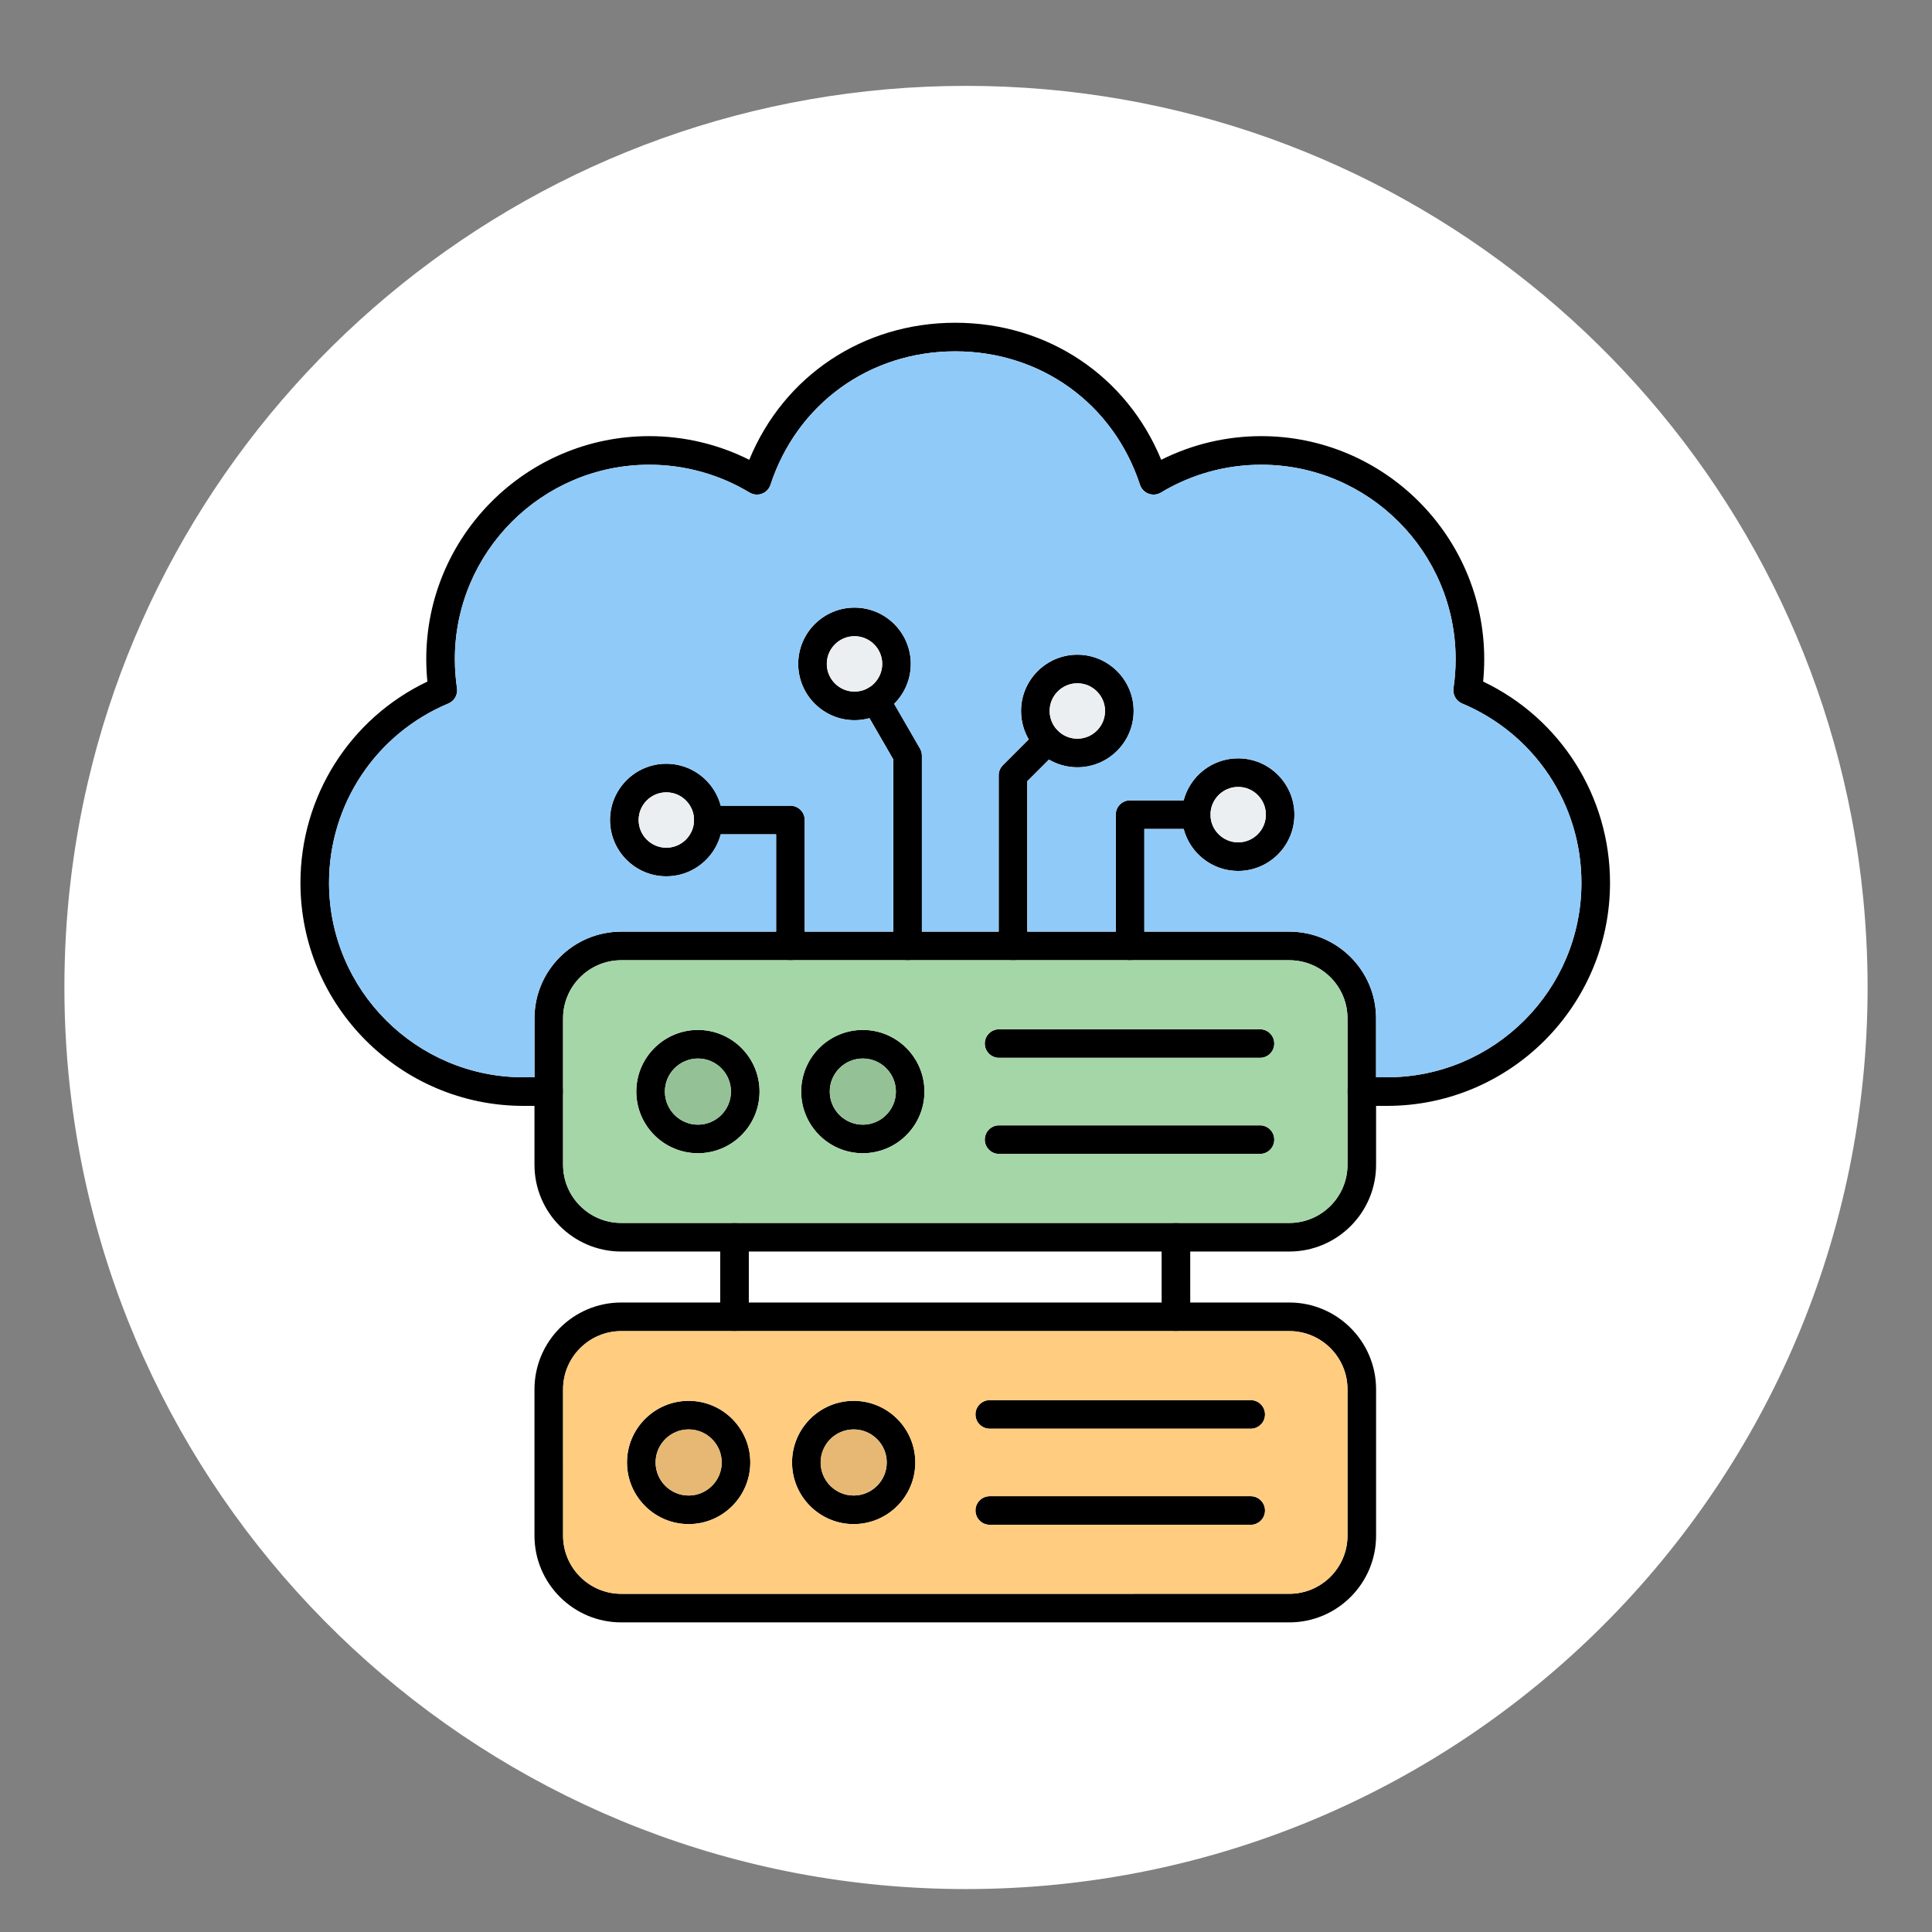 <svg width="90" height="90" viewBox="0 0 90 90" fill="none" xmlns="http://www.w3.org/2000/svg">
<rect x="0" y="0" width="90" height="90" fill="#808080" stroke="none"/>
<path d="M87 46C87 69.196 68.196 88 45 88C23.599 88 5.937 71.994 3.333 51.299C3.113 49.564 3 47.795 3 46C3 42.712 3.377 39.511 4.092 36.441C8.419 17.852 25.092 4 45 4C64.858 4 81.499 17.783 85.874 36.304C86.448 38.726 86.81 41.229 86.942 43.792C86.981 44.524 87 45.259 87 46Z" fill="white"/>
<path fill-rule="evenodd" clip-rule="evenodd" d="M64.612 51.516H63.436C63.067 51.516 62.77 51.218 62.77 50.85C62.77 50.483 63.067 50.184 63.436 50.184H64.612C69.607 50.184 73.669 46.122 73.669 41.127C73.669 37.466 71.487 34.186 68.11 32.771C67.83 32.653 67.665 32.359 67.709 32.058C67.776 31.612 67.809 31.157 67.809 30.706C67.809 25.713 63.746 21.649 58.752 21.649C57.102 21.649 55.487 22.097 54.082 22.945C53.908 23.049 53.697 23.07 53.506 22.999C53.316 22.928 53.169 22.776 53.105 22.583C51.866 18.806 48.488 16.367 44.499 16.367C40.51 16.367 37.133 18.806 35.892 22.583C35.829 22.776 35.682 22.928 35.492 22.999C35.301 23.07 35.089 23.049 34.916 22.945C33.511 22.097 31.895 21.649 30.246 21.649C25.252 21.649 21.189 25.713 21.189 30.706C21.189 31.157 21.223 31.612 21.288 32.058C21.334 32.359 21.169 32.653 20.887 32.771C17.511 34.186 15.328 37.466 15.328 41.127C15.328 46.122 19.392 50.184 24.385 50.184H25.563C25.931 50.184 26.229 50.483 26.229 50.85C26.229 51.218 25.931 51.517 25.563 51.517L24.386 51.516C18.657 51.516 13.996 46.856 13.996 41.127C13.996 37.098 16.301 33.47 19.909 31.75C19.875 31.403 19.857 31.055 19.857 30.706C19.857 24.978 24.517 20.317 30.246 20.317C31.87 20.317 33.465 20.696 34.903 21.419C36.509 17.515 40.194 15.035 44.499 15.035C48.804 15.035 52.49 17.515 54.094 21.419C55.535 20.696 57.129 20.317 58.752 20.317C64.481 20.317 69.141 24.978 69.141 30.706C69.141 31.055 69.124 31.403 69.09 31.75C72.697 33.47 75.001 37.098 75.001 41.127C75.001 46.856 70.341 51.517 64.612 51.516Z" fill="black"/>
<path fill-rule="evenodd" clip-rule="evenodd" d="M28.939 62.008C27.446 62.008 26.23 63.224 26.23 64.718L26.23 71.537C26.23 73.031 27.446 74.246 28.939 74.246L60.061 74.245C61.556 74.245 62.771 73.031 62.771 71.537V64.718C62.771 63.224 61.556 62.008 60.061 62.008H28.939ZM60.061 75.577H28.939C26.711 75.577 24.898 73.765 24.898 71.537V64.718C24.898 62.49 26.71 60.676 28.939 60.676L60.061 60.676C62.29 60.676 64.103 62.49 64.103 64.718L64.103 71.537C64.103 73.765 62.29 75.577 60.061 75.577Z" fill="black"/>
<path fill-rule="evenodd" clip-rule="evenodd" d="M28.939 44.732C27.446 44.732 26.23 45.947 26.23 47.44L26.23 54.261C26.23 55.754 27.446 56.969 28.939 56.969L60.061 56.969C61.556 56.969 62.771 55.754 62.771 54.261V47.44C62.771 45.947 61.556 44.732 60.061 44.732L28.939 44.732ZM60.061 58.301H28.939C26.711 58.301 24.898 56.489 24.898 54.261V47.44C24.898 45.212 26.71 43.4 28.939 43.4L60.061 43.4C62.29 43.4 64.103 45.212 64.103 47.44L64.103 54.261C64.103 56.489 62.29 58.301 60.061 58.301Z" fill="black"/>
<path fill-rule="evenodd" clip-rule="evenodd" d="M32.079 66.588C31.23 66.588 30.539 67.278 30.539 68.127C30.539 68.976 31.23 69.667 32.079 69.667C32.928 69.666 33.619 68.976 33.619 68.127C33.619 67.278 32.928 66.588 32.079 66.588ZM32.079 70.999C30.496 70.999 29.207 69.711 29.207 68.127C29.207 66.544 30.496 65.256 32.079 65.256C33.662 65.256 34.951 66.544 34.951 68.127C34.951 69.711 33.662 70.999 32.079 70.999Z" fill="black"/>
<path fill-rule="evenodd" clip-rule="evenodd" d="M39.769 66.588C38.92 66.588 38.23 67.278 38.23 68.127C38.23 68.976 38.92 69.667 39.769 69.667C40.618 69.666 41.309 68.976 41.309 68.127C41.309 67.278 40.618 66.588 39.769 66.588ZM39.769 70.999C38.186 70.999 36.898 69.711 36.898 68.127C36.899 66.544 38.186 65.256 39.769 65.256C41.354 65.256 42.641 66.544 42.641 68.127C42.641 69.711 41.353 70.999 39.769 70.999Z" fill="black"/>
<path fill-rule="evenodd" clip-rule="evenodd" d="M58.263 66.555H46.108C45.74 66.555 45.441 66.258 45.441 65.889C45.441 65.521 45.74 65.223 46.107 65.223L58.263 65.223C58.63 65.223 58.929 65.521 58.929 65.889C58.929 66.258 58.63 66.555 58.263 66.555Z" fill="black"/>
<path fill-rule="evenodd" clip-rule="evenodd" d="M58.263 71.031H46.108C45.74 71.031 45.441 70.733 45.441 70.365C45.441 69.997 45.74 69.699 46.107 69.699L58.263 69.699C58.63 69.699 58.929 69.997 58.929 70.365C58.929 70.733 58.63 71.031 58.263 71.031Z" fill="black"/>
<path fill-rule="evenodd" clip-rule="evenodd" d="M32.513 49.31C31.664 49.31 30.973 50.001 30.973 50.85C30.973 51.7 31.663 52.391 32.513 52.391C33.362 52.391 34.051 51.7 34.051 50.85C34.051 50.001 33.362 49.31 32.513 49.31ZM32.513 53.722C30.928 53.722 29.641 52.434 29.641 50.85C29.641 49.267 30.928 47.978 32.513 47.978C34.096 47.978 35.383 49.267 35.383 50.85C35.383 52.434 34.096 53.722 32.513 53.722Z" fill="black"/>
<path fill-rule="evenodd" clip-rule="evenodd" d="M40.192 49.31C39.343 49.31 38.652 50.001 38.652 50.85C38.652 51.7 39.343 52.391 40.192 52.391C41.041 52.391 41.732 51.7 41.732 50.85C41.733 50.001 41.041 49.31 40.192 49.31ZM40.192 53.722C38.609 53.722 37.32 52.434 37.32 50.85C37.321 49.267 38.609 47.978 40.192 47.978C41.776 47.978 43.064 49.267 43.064 50.85C43.064 52.434 41.775 53.722 40.192 53.722Z" fill="black"/>
<path fill-rule="evenodd" clip-rule="evenodd" d="M58.695 49.278H46.541C46.173 49.278 45.875 48.98 45.875 48.613C45.875 48.245 46.173 47.947 46.541 47.947L58.695 47.947C59.064 47.947 59.361 48.245 59.361 48.613C59.361 48.98 59.064 49.279 58.695 49.278Z" fill="black"/>
<path fill-rule="evenodd" clip-rule="evenodd" d="M58.695 53.754H46.541C46.173 53.754 45.875 53.456 45.875 53.088C45.875 52.721 46.173 52.422 46.541 52.422L58.695 52.422C59.064 52.422 59.361 52.721 59.361 53.088C59.361 53.456 59.064 53.754 58.695 53.754Z" fill="black"/>
<path fill-rule="evenodd" clip-rule="evenodd" d="M34.217 62.008C33.849 62.008 33.551 61.71 33.551 61.342L33.551 57.635C33.551 57.267 33.849 56.969 34.217 56.969C34.584 56.969 34.883 57.267 34.883 57.635L34.883 61.342C34.883 61.71 34.584 62.008 34.217 62.008Z" fill="black"/>
<path fill-rule="evenodd" clip-rule="evenodd" d="M54.779 62.008C54.41 62.008 54.113 61.71 54.113 61.342L54.113 57.635C54.113 57.267 54.41 56.969 54.779 56.969C55.147 56.969 55.445 57.267 55.445 57.635L55.446 61.342C55.446 61.71 55.147 62.008 54.779 62.008Z" fill="black"/>
<path fill-rule="evenodd" clip-rule="evenodd" d="M36.819 44.732C36.452 44.732 36.154 44.434 36.154 44.066L36.154 38.866H32.99C32.623 38.866 32.324 38.568 32.324 38.2C32.325 37.831 32.623 37.534 32.99 37.534L36.819 37.534C37.189 37.534 37.486 37.831 37.486 38.2L37.486 44.066C37.486 44.434 37.188 44.732 36.819 44.732Z" fill="black"/>
<path fill-rule="evenodd" clip-rule="evenodd" d="M42.282 44.732C41.913 44.732 41.616 44.434 41.616 44.066L41.616 35.38L40.215 32.954C40.03 32.636 40.14 32.228 40.457 32.045C40.776 31.861 41.184 31.97 41.368 32.288L42.858 34.869C42.916 34.97 42.948 35.085 42.948 35.202L42.948 44.066C42.948 44.434 42.65 44.732 42.282 44.732Z" fill="black"/>
<path fill-rule="evenodd" clip-rule="evenodd" d="M47.19 44.732C46.821 44.732 46.523 44.434 46.523 44.066L46.524 36.117C46.524 35.941 46.593 35.772 46.718 35.647L48.331 34.033C48.592 33.773 49.014 33.773 49.273 34.033C49.533 34.293 49.533 34.715 49.273 34.975L47.855 36.393V44.066C47.855 44.433 47.557 44.732 47.19 44.732Z" fill="black"/>
<path fill-rule="evenodd" clip-rule="evenodd" d="M52.643 44.732C52.275 44.732 51.977 44.434 51.977 44.066L51.977 37.95C51.977 37.581 52.275 37.283 52.642 37.283L55.723 37.283C56.09 37.283 56.389 37.581 56.389 37.95C56.389 38.318 56.09 38.615 55.723 38.615L53.309 38.615V44.066C53.309 44.434 53.01 44.732 52.643 44.732Z" fill="black"/>
<path fill-rule="evenodd" clip-rule="evenodd" d="M31.04 36.91C30.329 36.91 29.75 37.488 29.75 38.2C29.75 38.91 30.328 39.49 31.04 39.49C31.752 39.49 32.331 38.91 32.331 38.2C32.331 37.488 31.752 36.91 31.04 36.91ZM31.04 40.822C29.595 40.822 28.418 39.646 28.418 38.2C28.418 36.753 29.595 35.578 31.04 35.578C32.486 35.578 33.662 36.753 33.662 38.2C33.663 39.646 32.486 40.822 31.04 40.822Z" fill="black"/>
<path fill-rule="evenodd" clip-rule="evenodd" d="M39.806 29.637C39.096 29.637 38.516 30.215 38.516 30.927C38.516 31.639 39.095 32.217 39.806 32.217C40.517 32.217 41.097 31.639 41.097 30.927C41.098 30.215 40.517 29.637 39.806 29.637ZM39.806 33.549C38.36 33.549 37.184 32.373 37.184 30.927C37.184 29.481 38.36 28.305 39.806 28.305C41.253 28.305 42.428 29.481 42.428 30.927C42.428 32.373 41.253 33.549 39.806 33.549Z" fill="black"/>
<path fill-rule="evenodd" clip-rule="evenodd" d="M50.189 31.83C49.477 31.83 48.898 32.41 48.898 33.12C48.899 33.832 49.477 34.411 50.189 34.411C50.899 34.411 51.479 33.832 51.479 33.12C51.479 32.41 50.899 31.83 50.189 31.83ZM50.189 35.743C48.742 35.743 47.566 34.568 47.566 33.12C47.567 31.675 48.742 30.498 50.189 30.498C51.634 30.498 52.811 31.675 52.811 33.12C52.811 34.568 51.634 35.743 50.189 35.743Z" fill="black"/>
<path fill-rule="evenodd" clip-rule="evenodd" d="M57.677 36.658C56.965 36.658 56.387 37.238 56.387 37.95C56.387 38.661 56.965 39.24 57.677 39.24C58.389 39.24 58.967 38.661 58.967 37.95C58.967 37.238 58.389 36.658 57.677 36.658ZM57.677 40.572C56.231 40.572 55.055 39.396 55.055 37.95C55.055 36.503 56.231 35.327 57.677 35.327C59.123 35.327 60.299 36.503 60.299 37.95C60.299 39.396 59.123 40.572 57.677 40.572Z" fill="black"/>
<path fill-rule="evenodd" clip-rule="evenodd" d="M47.562 33.12C47.562 31.675 48.737 30.498 50.184 30.498C51.63 30.498 52.807 31.675 52.807 33.12C52.807 34.568 51.63 35.743 50.185 35.743C49.703 35.743 49.251 35.612 48.862 35.385L47.854 36.393V43.4H51.974L51.974 37.95C51.974 37.581 52.273 37.283 52.64 37.283L55.14 37.283C55.436 36.158 56.461 35.327 57.677 35.327C59.122 35.327 60.299 36.503 60.299 37.95C60.299 39.396 59.122 40.572 57.677 40.572C56.461 40.572 55.435 39.74 55.14 38.615L53.306 38.615V43.4H60.06C62.288 43.4 64.102 45.212 64.102 47.44L64.102 50.184H64.613C69.607 50.184 73.669 46.122 73.669 41.127C73.67 37.466 71.487 34.186 68.11 32.771C67.83 32.653 67.665 32.359 67.709 32.058C67.776 31.612 67.809 31.157 67.809 30.706C67.809 25.713 63.747 21.649 58.752 21.649C57.102 21.649 55.487 22.097 54.082 22.945C53.908 23.049 53.697 23.07 53.506 22.999C53.316 22.928 53.169 22.776 53.105 22.583C51.866 18.806 48.488 16.367 44.499 16.367C40.51 16.367 37.133 18.806 35.892 22.583C35.829 22.776 35.682 22.928 35.492 22.999C35.301 23.07 35.089 23.049 34.916 22.945C33.511 22.097 31.895 21.649 30.246 21.649C25.252 21.649 21.189 25.713 21.189 30.706C21.189 31.157 21.223 31.612 21.288 32.058C21.334 32.359 21.169 32.653 20.887 32.771C17.511 34.186 15.328 37.466 15.328 41.127C15.328 46.122 19.392 50.184 24.385 50.184H24.897V47.44C24.897 45.212 26.709 43.4 28.937 43.4H36.156L36.156 38.866H33.573C33.278 39.99 32.252 40.822 31.037 40.822C29.591 40.822 28.414 39.646 28.414 38.2C28.414 36.753 29.591 35.578 31.037 35.578C32.252 35.578 33.278 36.409 33.573 37.534L36.822 37.534C37.191 37.534 37.488 37.831 37.488 38.2L37.488 43.4H41.61L41.61 35.38L40.499 33.456C40.278 33.517 40.046 33.549 39.806 33.549C38.361 33.549 37.184 32.373 37.184 30.927C37.185 29.481 38.361 28.305 39.806 28.305C41.254 28.305 42.429 29.481 42.429 30.927C42.429 31.654 42.131 32.314 41.651 32.789L42.852 34.869C42.91 34.97 42.942 35.085 42.942 35.202L42.942 43.4H46.522L46.522 36.117C46.522 35.941 46.591 35.772 46.716 35.647L47.92 34.443C47.693 34.054 47.562 33.603 47.562 33.12Z" fill="#90CAF9"/>
<path fill-rule="evenodd" clip-rule="evenodd" d="M32.331 38.2C32.331 37.488 31.752 36.91 31.04 36.91C30.329 36.91 29.75 37.488 29.75 38.2C29.75 38.91 30.328 39.49 31.04 39.49C31.752 39.49 32.331 38.91 32.331 38.2Z" fill="#ECEFF1"/>
<path fill-rule="evenodd" clip-rule="evenodd" d="M38.516 30.927C38.516 31.639 39.096 32.217 39.806 32.217C40.518 32.217 41.098 31.639 41.098 30.927C41.098 30.215 40.518 29.637 39.806 29.637C39.096 29.637 38.516 30.215 38.516 30.927Z" fill="#ECEFF1"/>
<path fill-rule="evenodd" clip-rule="evenodd" d="M50.185 31.83C49.473 31.83 48.895 32.41 48.895 33.12C48.895 33.832 49.473 34.411 50.185 34.411C50.895 34.411 51.475 33.832 51.475 33.12C51.475 32.41 50.895 31.83 50.185 31.83Z" fill="#ECEFF1"/>
<path fill-rule="evenodd" clip-rule="evenodd" d="M57.681 36.658C56.969 36.658 56.391 37.238 56.391 37.95C56.391 38.66 56.969 39.24 57.681 39.24C58.393 39.24 58.971 38.66 58.971 37.95C58.971 37.238 58.393 36.658 57.681 36.658Z" fill="#ECEFF1"/>
<path fill-rule="evenodd" clip-rule="evenodd" d="M54.782 62.008H34.219H28.939C27.446 62.008 26.23 63.224 26.23 64.718L26.231 71.537C26.231 73.031 27.446 74.246 28.939 74.246L60.062 74.245C61.556 74.245 62.771 73.031 62.771 71.537V64.718C62.771 63.224 61.556 62.008 60.062 62.008H54.782ZM45.442 65.889C45.442 65.521 45.74 65.223 46.108 65.223L58.263 65.223C58.631 65.223 58.929 65.521 58.929 65.889C58.93 66.258 58.631 66.555 58.263 66.555H46.108C45.741 66.555 45.442 66.258 45.442 65.889ZM46.108 69.699L58.263 69.699C58.631 69.699 58.929 69.997 58.929 70.365C58.93 70.732 58.631 71.031 58.263 71.031H46.108C45.741 71.031 45.442 70.733 45.442 70.365C45.442 69.997 45.74 69.699 46.108 69.699ZM39.763 65.256C41.348 65.256 42.635 66.544 42.635 68.127C42.636 69.711 41.348 70.999 39.764 70.999C38.181 70.999 36.893 69.711 36.893 68.127C36.893 66.544 38.18 65.256 39.763 65.256ZM32.081 65.256C33.664 65.256 34.953 66.544 34.953 68.127C34.953 69.711 33.664 70.999 32.081 70.999C30.498 70.999 29.209 69.711 29.209 68.127C29.209 66.544 30.498 65.256 32.081 65.256Z" fill="#FFCC80"/>
<path fill-rule="evenodd" clip-rule="evenodd" d="M41.305 68.127C41.306 67.278 40.614 66.588 39.765 66.588C38.916 66.588 38.227 67.278 38.227 68.127C38.227 68.976 38.916 69.667 39.765 69.667C40.614 69.666 41.305 68.976 41.305 68.127Z" fill="#E6B873"/>
<path fill-rule="evenodd" clip-rule="evenodd" d="M33.623 68.127C33.623 67.278 32.932 66.588 32.083 66.588C31.234 66.588 30.543 67.278 30.543 68.127C30.543 68.976 31.234 69.667 32.083 69.667C32.932 69.666 33.623 68.976 33.623 68.127Z" fill="#E6B873"/>
<path fill-rule="evenodd" clip-rule="evenodd" d="M30.973 50.85C30.973 51.7 31.663 52.391 32.513 52.391C33.362 52.391 34.051 51.7 34.051 50.85C34.051 50.001 33.362 49.31 32.513 49.31C31.664 49.31 30.973 50.001 30.973 50.85Z" fill="#95C196"/>
<path fill-rule="evenodd" clip-rule="evenodd" d="M40.196 49.31C39.347 49.31 38.656 50.001 38.656 50.85C38.656 51.7 39.347 52.391 40.196 52.391C41.045 52.391 41.736 51.7 41.736 50.85C41.737 50.001 41.045 49.31 40.196 49.31Z" fill="#95C196"/>
<path fill-rule="evenodd" clip-rule="evenodd" d="M37.323 50.85C37.323 49.267 38.612 47.978 40.195 47.978C41.778 47.978 43.067 49.267 43.067 50.85C43.067 52.434 41.778 53.722 40.195 53.722C38.612 53.722 37.323 52.434 37.323 50.85ZM42.278 44.732H36.824H28.939C27.446 44.732 26.23 45.947 26.23 47.44V50.85L26.231 54.261C26.231 55.754 27.446 56.969 28.939 56.969H34.219H54.782L60.062 56.969C61.556 56.969 62.771 55.754 62.771 54.261V50.85V47.44C62.771 45.947 61.556 44.732 60.062 44.732L52.642 44.732H47.189H42.278ZM32.513 47.978C34.096 47.978 35.383 49.267 35.383 50.85C35.383 52.434 34.096 53.722 32.513 53.722C30.928 53.722 29.641 52.434 29.641 50.85C29.641 49.267 30.928 47.978 32.513 47.978ZM46.54 52.422L58.694 52.422C59.063 52.422 59.359 52.721 59.359 53.088C59.36 53.456 59.063 53.754 58.694 53.754H46.54C46.172 53.754 45.874 53.456 45.874 53.088C45.874 52.721 46.172 52.422 46.54 52.422ZM45.874 48.612C45.874 48.245 46.172 47.947 46.54 47.947L58.694 47.947C59.063 47.947 59.359 48.245 59.359 48.612C59.36 48.98 59.063 49.279 58.694 49.278H46.54C46.172 49.278 45.874 48.98 45.874 48.612Z" fill="#A5D6A7"/>
</svg>
